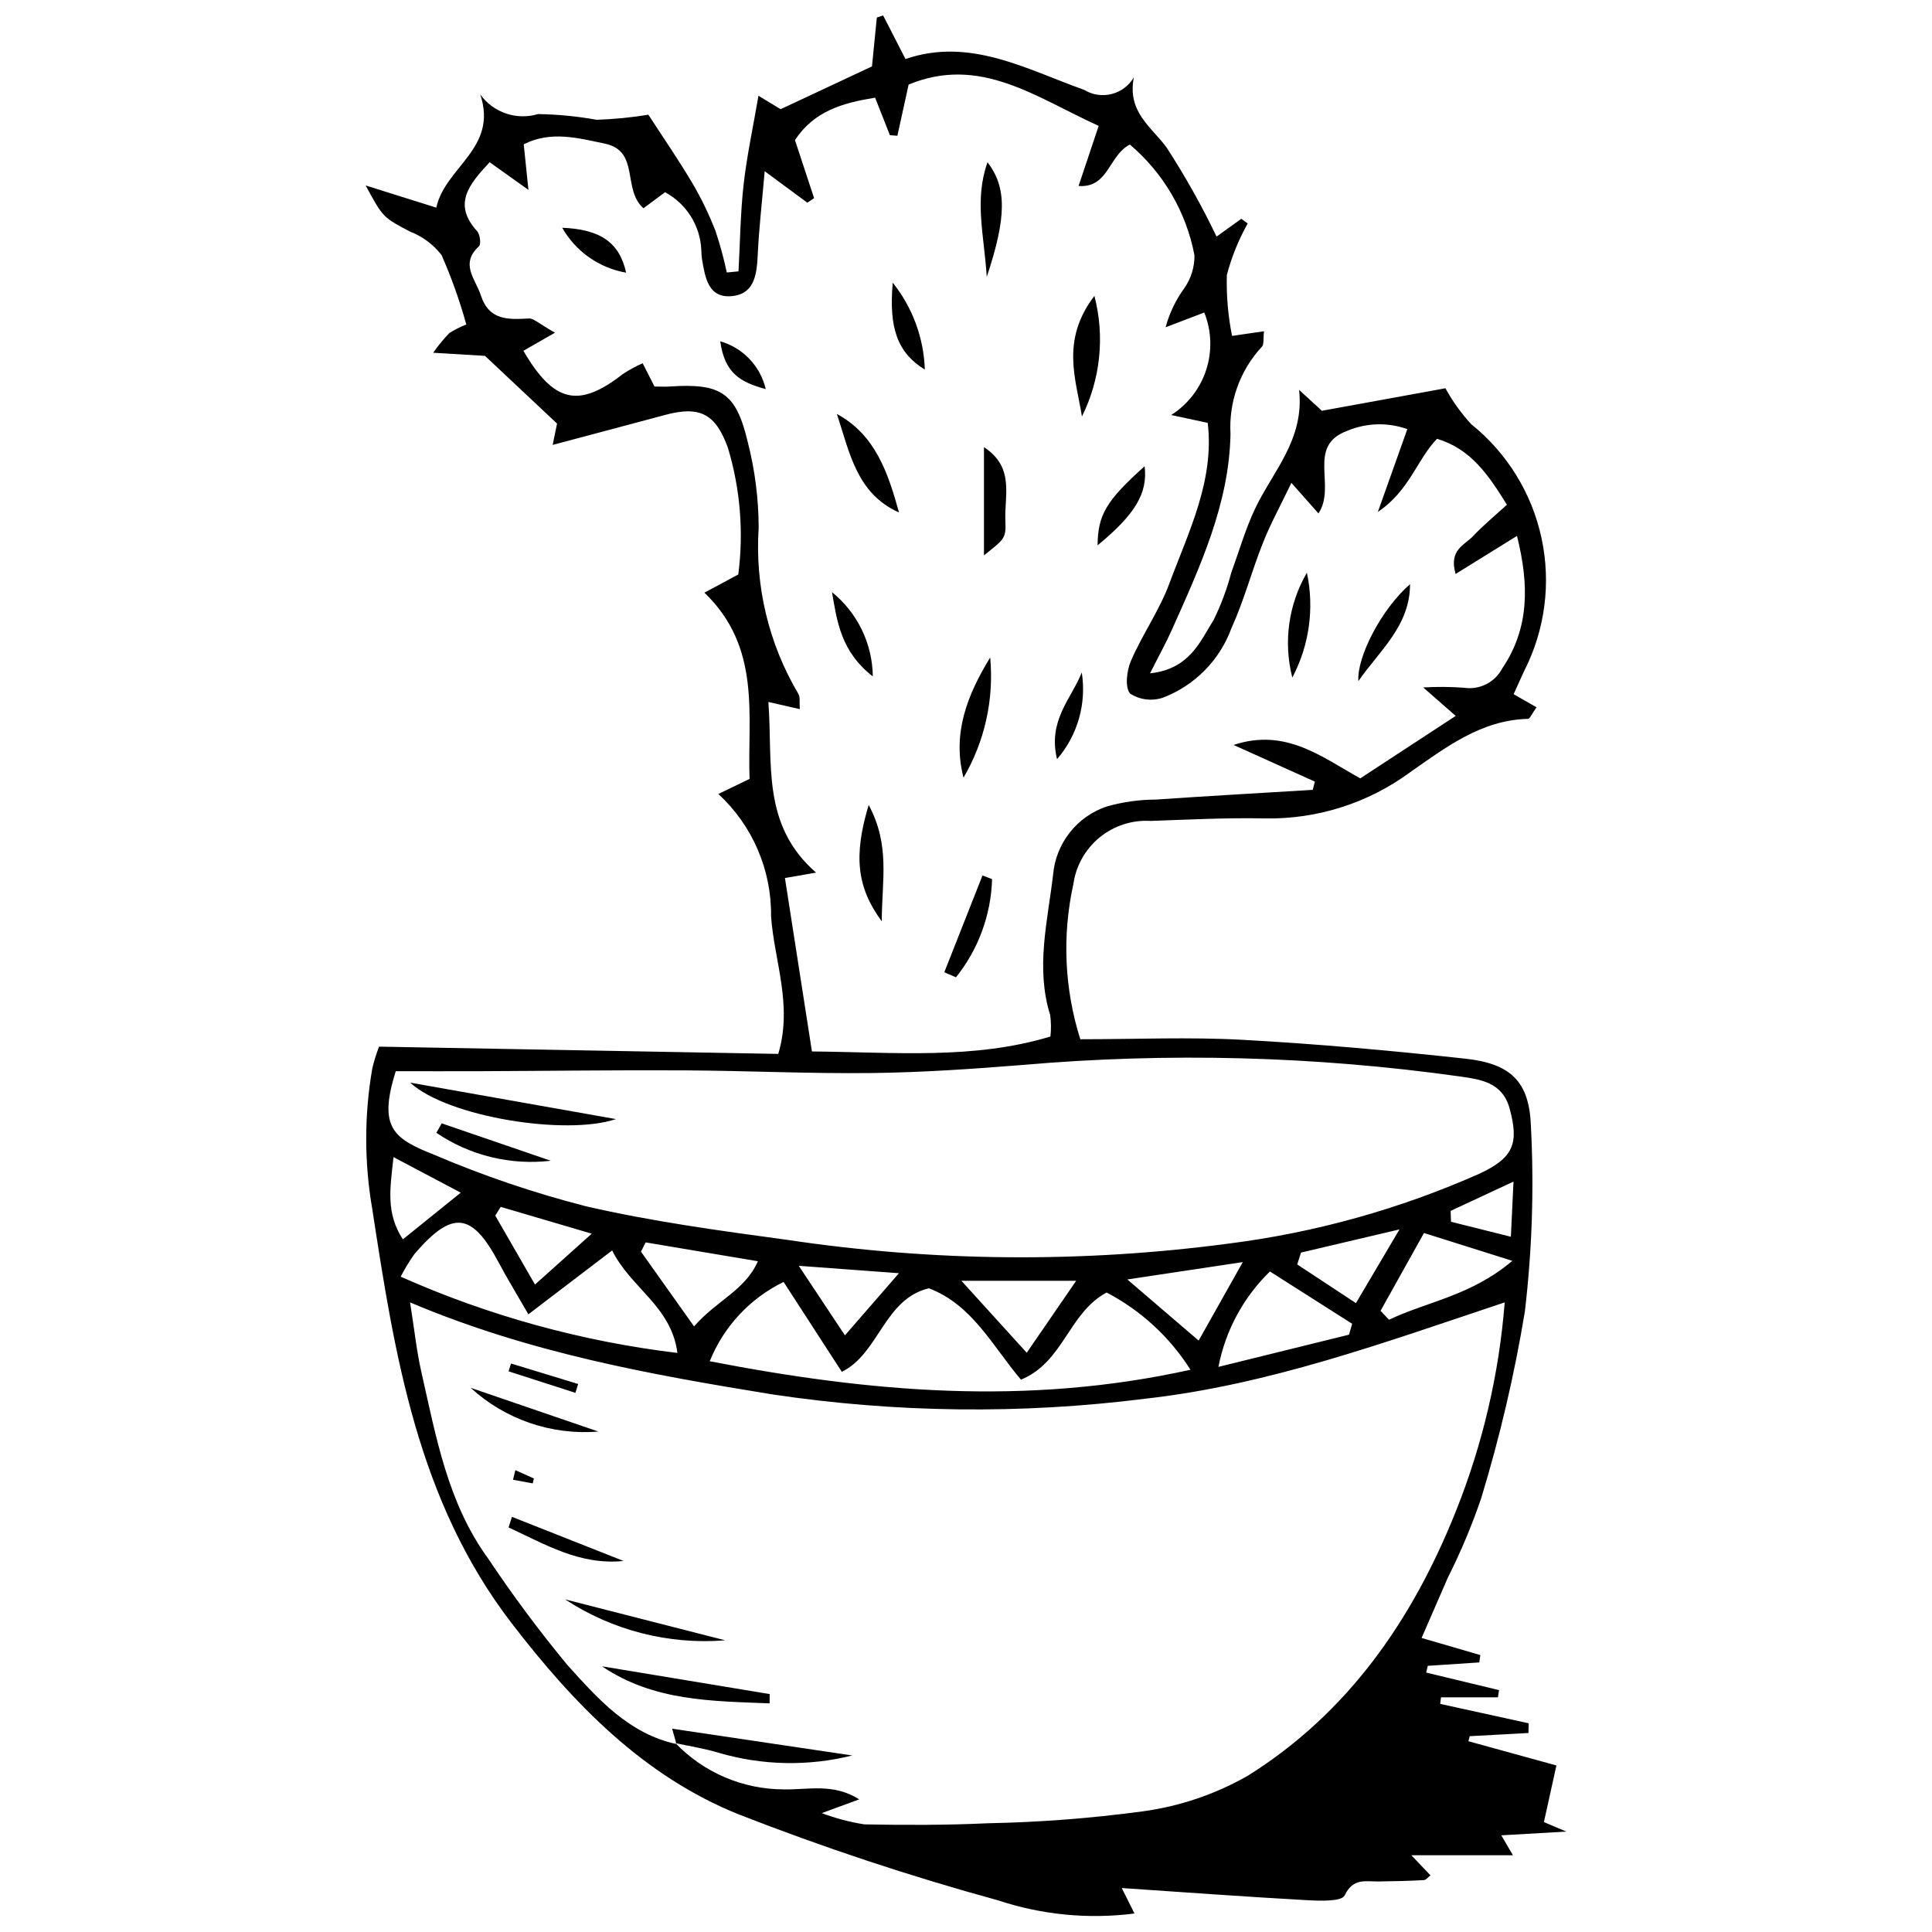 <?xml version="1.0" encoding="UTF-8"?>
<!-- Uploaded to: SVG Repo, www.svgrepo.com, Generator: SVG Repo Mixer Tools -->
<svg width="800px" height="800px" version="1.1" viewBox="144 144 512 512" xmlns="http://www.w3.org/2000/svg">
 <defs>
  <clipPath id="a">
   <path d="m240 148.09h320v503.81h-320z"/>
  </clipPath>
 </defs>
 <g clip-path="url(#a)">
  <path d="m430.29 419.41c14.793 0 28.906-0.621 42.945 0.148 19.727 1.082 39.434 2.852 59.074 5 11.918 1.305 16.977 5.914 17.402 17.867l-0.004 0.004c0.859 16.414 0.32 32.871-1.609 49.195-2.762 16.703-6.625 33.203-11.559 49.395-2.465 7.234-5.43 14.293-8.871 21.121-2.184 5.062-4.394 10.113-6.926 15.938l15.562 4.531-0.273 1.949-13.645 0.902-0.434 1.789c6.438 1.547 12.871 3.098 19.309 4.648l-0.297 1.91-15.082-0.004-0.219 1.742 23.457 5.144-0.062 2.574c-5.188 0.281-10.375 0.562-15.566 0.844l-0.344 1.336c7.328 2.019 14.656 4.039 23.32 6.422-1.059 4.801-2.137 9.676-3.312 15.004 0.934 0.395 2.68 1.137 5.941 2.519-6.481 0.371-11.504 0.66-17.234 0.988l3.078 5.277h-26.922c2.676 2.809 3.879 4.066 5.074 5.332-0.594 0.445-1.164 1.227-1.773 1.262-4.031 0.215-8.07 0.32-12.105 0.359-3.426 0.035-6.637-0.961-8.863 3.695-0.797 1.664-6.562 1.453-10.012 1.262-16.066-0.891-32.117-2.074-49.059-3.215l3.367 6.746h-0.004c-12.152 1.562-24.496 0.375-36.125-3.481-23.289-6.383-46.227-13.984-68.715-22.773-25.266-10.148-43.75-29.254-60.203-50.664-24.957-32.477-31-71.051-36.941-109.76-2.144-12.344-2.141-24.965 0.012-37.309 0.465-1.953 1.062-3.867 1.785-5.738 35.707 0.648 70.574 1.285 105.79 1.926 3.891-12.984-1.082-24.656-1.906-36.492v-0.004c0.145-12.289-4.934-24.059-13.969-32.391 3.469-1.676 5.625-2.715 8.27-3.992-0.605-16.871 3.207-34.727-11.957-49.355 3.66-1.969 5.871-3.156 8.969-4.82 1.465-11.281 0.523-22.742-2.766-33.633-3.266-8.965-7.422-11.129-16.645-8.645-9.617 2.59-19.246 5.133-29.773 7.938l1.152-5.652c-6.508-6.117-12.621-11.863-19.09-17.945-3.356-0.203-7.414-0.445-13.73-0.824 1.293-1.871 2.738-3.633 4.328-5.262 1.414-0.875 2.902-1.621 4.449-2.227-1.742-6.281-3.934-12.43-6.555-18.395-2.168-2.801-5.059-4.953-8.367-6.223-7.012-3.727-7.094-3.57-11.75-12.23 7.004 2.203 12.402 3.898 18.715 5.883 2.344-10.812 16.434-15.707 11.652-29.992 3.481 4.816 9.629 6.902 15.32 5.195 5.211 0.082 10.406 0.59 15.535 1.512 4.59-0.156 9.164-0.602 13.699-1.34 3.641 5.617 7.852 11.73 11.641 18.098h-0.004c2.398 4.078 4.457 8.344 6.164 12.754 1.199 3.594 2.199 7.254 2.981 10.961l3.102-0.309c0.422-7.688 0.5-15.414 1.359-23.051 0.863-7.637 2.508-15.188 3.934-23.48l5.875 3.559c7.906-3.703 15.887-7.441 24.203-11.336l1.285-12.953 1.672-0.555 5.922 11.551c17.031-5.844 31.992 2.688 47.383 8.188 2.176 1.32 4.793 1.715 7.262 1.086 2.469-0.625 4.582-2.219 5.867-4.418-1.781 9.203 4.598 13.043 8.648 18.539 4.934 7.59 9.371 15.496 13.281 23.66 2.051-1.477 4.305-3.094 6.555-4.715l1.699 1.234c-2.418 4.301-4.277 8.895-5.531 13.668-0.148 5.414 0.316 10.824 1.379 16.133 3.059-0.445 5.5-0.801 8.473-1.23-0.238 1.945 0.047 3.484-0.578 4.113-5.805 6.258-8.805 14.617-8.305 23.137-0.367 18.602-8.105 35.191-15.5 51.789-1.551 3.484-3.414 6.832-5.828 11.617 10.422-1.113 13.246-8.34 16.848-14.148 1.965-3.977 3.523-8.141 4.656-12.434 2.066-5.688 3.746-11.559 6.316-17.008 4.668-9.895 13.16-18.352 11.684-31.531 2.117 1.941 4.238 3.883 6.047 5.539l32.734-5.965c1.883 3.438 4.18 6.633 6.836 9.516 9.496 7.629 16.074 18.297 18.633 30.207 2.555 11.91 0.934 24.336-4.598 35.191-0.848 1.801-1.645 3.621-2.793 6.156 2.156 1.238 4.231 2.426 6.062 3.477-1.359 1.922-1.781 3.059-2.231 3.066-12.434 0.266-21.918 7.644-31.277 14.145l0.004 0.004c-11.125 8.184-24.633 12.48-38.441 12.23-10.082-0.207-20.188 0.305-30.273 0.668-4.91-0.309-9.754 1.25-13.559 4.367-3.809 3.113-6.297 7.551-6.973 12.422-2.996 13.613-2.359 27.777 1.848 41.066zm-107.02 186.78-0.266-0.242c7.527 7.844 17.934 12.27 28.801 12.254 6.269 0.148 13.012-1.73 19.902 2.648-3.547 1.301-5.805 2.129-9.93 3.644 3.656 1.379 7.445 2.379 11.305 2.984 10.848 0.199 21.715 0.215 32.551-0.289v-0.004c13.707-0.258 27.387-1.305 40.977-3.129 9.895-1.312 19.445-4.535 28.109-9.492 26.543-16.637 43.609-41.25 55.121-70.121 7.074-17.676 11.43-36.32 12.922-55.301-32.078 10.703-62.602 21.867-95.215 25.523-32.867 4.156-66.148 3.769-98.91-1.145-32.133-5.231-64.164-10.922-95.965-24.375 1.18 7.434 1.75 12.961 2.969 18.336 3.922 17.27 6.984 34.879 17.816 49.68 6.492 9.719 13.477 19.098 20.926 28.102 8 8.855 16.207 18.191 28.887 20.926zm162.97-334.23c-2.832 5.898-5.496 10.754-7.531 15.859-2.984 7.481-5.035 15.359-8.367 22.668-3.102 8.461-9.711 15.168-18.125 18.395-2.914 0.992-6.125 0.598-8.711-1.066-1.445-1.598-0.914-6.102 0.211-8.695 3.023-6.984 7.539-13.363 10.172-20.465 5.098-13.75 11.977-27.238 10.172-42.59-2.914-0.625-5.234-1.125-9.68-2.082h-0.004c4.402-2.793 7.688-7.039 9.289-12 1.602-4.961 1.418-10.328-0.52-15.168-3.621 1.383-6.934 2.648-10.246 3.914l-0.004 0.004c1.004-3.703 2.668-7.191 4.914-10.297 1.816-2.562 2.777-5.633 2.738-8.77-2.168-11.461-8.215-21.824-17.117-29.355-5.609 2.816-5.633 11.562-13.598 10.973 1.809-5.394 3.426-10.223 5.332-15.918-16.668-7.57-31.367-18.777-50.367-10.961-1.074 4.894-2.027 9.234-2.981 13.574l-1.984-0.156-3.918-9.941c-8.645 1.41-16.145 3.527-21.238 11.242 1.684 5.109 3.375 10.238 5.07 15.383l-1.781 1.215c-3.188-2.356-6.375-4.707-11.312-8.352-0.73 8.426-1.504 15.117-1.828 21.824-0.246 5.102-0.645 10.551-6.648 11.254-6.5 0.762-7.312-4.949-8.145-9.824v0.004c-0.109-0.801-0.168-1.609-0.176-2.418-0.293-6.43-3.945-12.23-9.613-15.273l-5.707 4.246c-5.731-4.996-0.852-15.191-10.301-17.137-7.066-1.457-14.137-3.465-21.441 0.184l1.246 12.082-10.277-7.324c-5.469 5.859-9.863 11.078-3.328 18.258 0.777 0.852 1.102 3.457 0.5 4.008-5.113 4.695-0.926 8.676 0.504 13.035 2.199 6.707 7.266 6.398 12.719 6.106 1.258-0.066 2.594 1.336 6.93 3.762-3.758 2.152-6.078 3.481-8.379 4.801 8.016 13.77 14.641 15.289 26.285 6.215v-0.012c1.691-1.113 3.473-2.082 5.32-2.902l3.133 6.176c1.703 0 2.914 0.07 4.113-0.012 13.477-0.906 17.535 1.637 20.609 14.742l0.004 0.004c1.902 7.426 2.871 15.059 2.883 22.723-1.016 15.379 2.648 30.703 10.508 43.957 0.543 0.859 0.246 2.25 0.398 4.078-2.832-0.648-5.184-1.184-8.336-1.906 1.242 16.262-1.949 32.516 12.641 45.227-3.644 0.633-5.773 1-8.25 1.43l7.156 45.965c22.082 0.199 42.914 2.184 63.203-3.961h-0.004c0.215-1.891 0.191-3.805-0.062-5.691-3.914-12.5-0.668-24.863 0.773-37.199 0.348-4.07 1.883-7.949 4.41-11.16 2.523-3.211 5.934-5.613 9.809-6.91 4.266-1.207 8.672-1.824 13.105-1.832 13.824-0.957 27.66-1.73 41.488-2.574l0.555-2.184c-7.18-3.238-14.359-6.477-21.539-9.715 13.883-4.602 23.496 3.301 33.574 8.852 8.516-5.57 16.77-10.973 25.297-16.551-2.492-2.18-4.617-4.043-8.609-7.539v-0.004c3.602-0.207 7.211-0.18 10.809 0.078 4.125 0.641 8.199-1.422 10.133-5.125 7.277-10.785 7.09-22.277 3.91-35.113-6.086 3.773-10.906 6.762-16.262 10.082-1.914-6.402 2.434-7.688 4.656-10.055 2.695-2.871 5.769-5.387 8.934-8.289-4.887-7.859-9.496-14.75-18.523-17.477-5.316 5.488-7.262 13.727-15.68 19.379 3.109-8.734 5.449-15.316 7.805-21.93l0.004-0.004c-5.156-1.844-10.816-1.691-15.863 0.426-10.992 3.992-2.836 14.582-7.684 21.914-2.477-2.797-4.328-4.891-7.172-8.098zm-237.35 155.92c-4.793 15.113-0.488 17.898 10.25 22.176 12.965 5.531 26.328 10.07 39.98 13.578 17.629 4.078 35.676 6.519 53.641 8.961 38.762 5.801 78.145 6.121 117 0.949 22.848-2.906 45.152-9.125 66.211-18.457 9.23-4.269 10.578-8.152 8.102-17.277-1.91-7.043-7.707-7.734-13.191-8.539-38.418-5.391-77.324-6.41-115.97-3.039-13.266 1.066-26.574 1.973-39.875 2.133-16.52 0.195-33.047-0.617-49.574-0.703-18.137-0.098-36.273 0.145-54.41 0.219-7.199 0.023-14.395 0-22.16 0zm83.199 76.863c42.457 8.215 83.895 11.879 127.4 2.258-5.473-8.664-13.145-15.73-22.23-20.473-10.148 5.481-11.355 18.426-22.691 23.098-7.5-8.832-12.867-19.836-24.398-24.215-11.887 2.82-13.234 17.344-23.078 22.133-5.41-8.355-10.309-15.914-15.426-23.812v-0.004c-8.906 4.336-15.883 11.824-19.574 21.016zm-81.902-22.41c23.297 10.359 48.02 17.172 73.336 20.211-1.605-12.363-12.285-17.117-17.297-27.164-7.82 5.961-14.574 11.113-22.199 16.926-3.195-5.551-5.644-9.543-7.84-13.672-7.121-13.402-12.293-14-22.316-2.356v0.004c-1.371 1.926-2.602 3.949-3.684 6.051zm251.31 15.375 0.844-2.891c-7.199-4.578-14.398-9.16-21.793-13.863v-0.004c-7.027 6.836-11.793 15.66-13.652 25.289 12.523-3.09 23.562-5.812 34.602-8.535zm8.367-6.332 2.25 2.371c10.047-4.82 21.625-6.277 32.668-15.613-9.152-2.883-16.078-5.066-23.41-7.379-4.242 7.594-7.875 14.105-11.508 20.617zm-181.93 4.129c6.047-6.93 13.512-9.523 16.918-17.262-10.625-1.785-20.188-3.391-29.746-4.996l-1.238 2.457zm70.848-12.082c6.394 7.043 11.516 12.684 17.316 19.07 4.688-6.824 8.41-12.25 13.098-19.07zm74.574-4.957c-10.609 1.594-19.109 2.875-30.598 4.602l18.895 16.199zm15.426-2.519-1.008 3.144c5.019 3.305 10.039 6.609 15.562 10.246 3.945-6.672 7.113-12.031 11.547-19.535-10.262 2.414-18.184 4.281-26.102 6.144zm-212.09-12.113-1.441 2.32c3.273 5.68 6.547 11.355 10.531 18.266 5.215-4.676 9.5-8.52 15.035-13.484-9.203-2.711-16.668-4.906-24.129-7.102zm91.227 34.043 14.309-16.461-26.543-1.965c4.731 7.125 8.043 12.117 12.23 18.426zm-119.63-47.227c-0.945 8.441-2.031 14.898 2.477 21.789 5.266-4.246 9.898-7.981 15.34-12.371-6.473-3.418-11.297-5.969-17.82-9.418zm280.14 14.25 0.102 2.879c4.75 1.188 9.5 2.379 15.867 3.973l0.695-14.613z"/>
 </g>
 <path d="m382.25 279.81c-11.262-5.008-13.113-16-16.469-26.102 10.219 5.527 13.555 15.621 16.469 26.102z"/>
 <path d="m404.76 291.18v-28.676c8.203 5.356 5.383 12.82 5.672 19.453 0.211 4.836-0.246 4.856-5.672 9.223z"/>
 <path d="m406.41 318.24c1.035 11.09-1.438 22.227-7.066 31.84-3.027-11.633 0.945-21.867 7.066-31.84z"/>
 <path d="m374.21 357.32c5.731 10.703 3.508 19.805 3.465 30.84-6.652-9.051-7.504-17.395-3.465-30.84z"/>
 <path d="m430.73 254.37c-1.594-9.918-5.684-20.184 3.301-31.953v0.004c2.789 10.699 1.617 22.047-3.301 31.949z"/>
 <path d="m517.67 298.82c0.023 11.008-8.102 17.629-13.688 25.676-0.426-6.383 6.094-19.082 13.688-25.676z"/>
 <path d="m394.25 401.66c3.375-8.551 6.746-17.098 10.121-25.648l2.543 0.969h-0.004c-0.273 9.48-3.633 18.617-9.57 26.016z"/>
 <path d="m490.34 295.77c2.008 9.43 0.641 19.27-3.863 27.793-2.406-9.414-1.02-19.395 3.863-27.793z"/>
 <path d="m434.87 288.52c0.078-8.105 2.277-11.801 12.465-20.965 0.859 7.141-2.453 12.707-12.465 20.965z"/>
 <path d="m405.5 217.38c-0.703-11.219-3.352-20.301 0.195-30.379 5.156 6.664 5.066 14.621-0.195 30.379z"/>
 <path d="m380.59 218.92c5.242 6.559 8.223 14.633 8.5 23.023-7.152-4.41-9.59-10.812-8.5-23.023z"/>
 <path d="m309.93 216.26c-7.141-1.238-13.355-5.602-16.938-11.902 10.145 0.398 15.191 3.945 16.938 11.902z"/>
 <path d="m430.68 322.21c1.301 8.25-1.094 16.652-6.551 22.977-2.508-10.258 3.828-16.051 6.551-22.977z"/>
 <path d="m375.3 323.26c-8.461-6.609-9.469-14.551-10.812-22.332 6.754 5.461 10.719 13.648 10.812 22.332z"/>
 <path d="m334.87 234.45c2.957 0.844 5.637 2.465 7.758 4.695 2.121 2.227 3.609 4.984 4.305 7.981-6.742-1.852-10.879-4.184-12.062-12.676z"/>
 <path d="m347.95 595.41c-15.301-0.617-30.73-0.551-44.406-9.816l44.434 7.356z"/>
 <path d="m323.27 606.19-1.148-4.066c16.5 2.453 32.648 4.852 47.73 7.094-11.645 2.914-23.852 2.668-35.371-0.707-3.742-1.141-7.652-1.73-11.48-2.566z"/>
 <path d="m302.59 523.38c-12.41 1.016-24.684-3.188-33.867-11.594 11.289 3.863 22.578 7.731 33.867 11.594z"/>
 <path d="m336.18 578.7c-14.953 1.207-29.883-2.609-42.422-10.848 13.215 3.379 26.43 6.758 42.422 10.848z"/>
 <path d="m279.67 545.98c9.859 3.898 19.723 7.797 29.582 11.695-11.605 1.188-20.832-4.453-30.477-8.887z"/>
 <path d="m296.49 513.12c-5.906-1.902-11.809-3.805-17.715-5.703l0.648-2.074c5.934 1.812 11.863 3.621 17.797 5.434z"/>
 <path d="m280.57 533.61 4.918 2.199-0.312 1.305-5.219-0.969z"/>
 <path d="m252.7 430.91c19.77 3.504 36.555 6.477 54.52 9.66-13.164 4.453-44.555-0.508-54.52-9.66z"/>
 <path d="m261.05 441.7 28.895 9.906v0.004c-10.66 1.254-21.418-1.375-30.301-7.402z"/>
</svg>